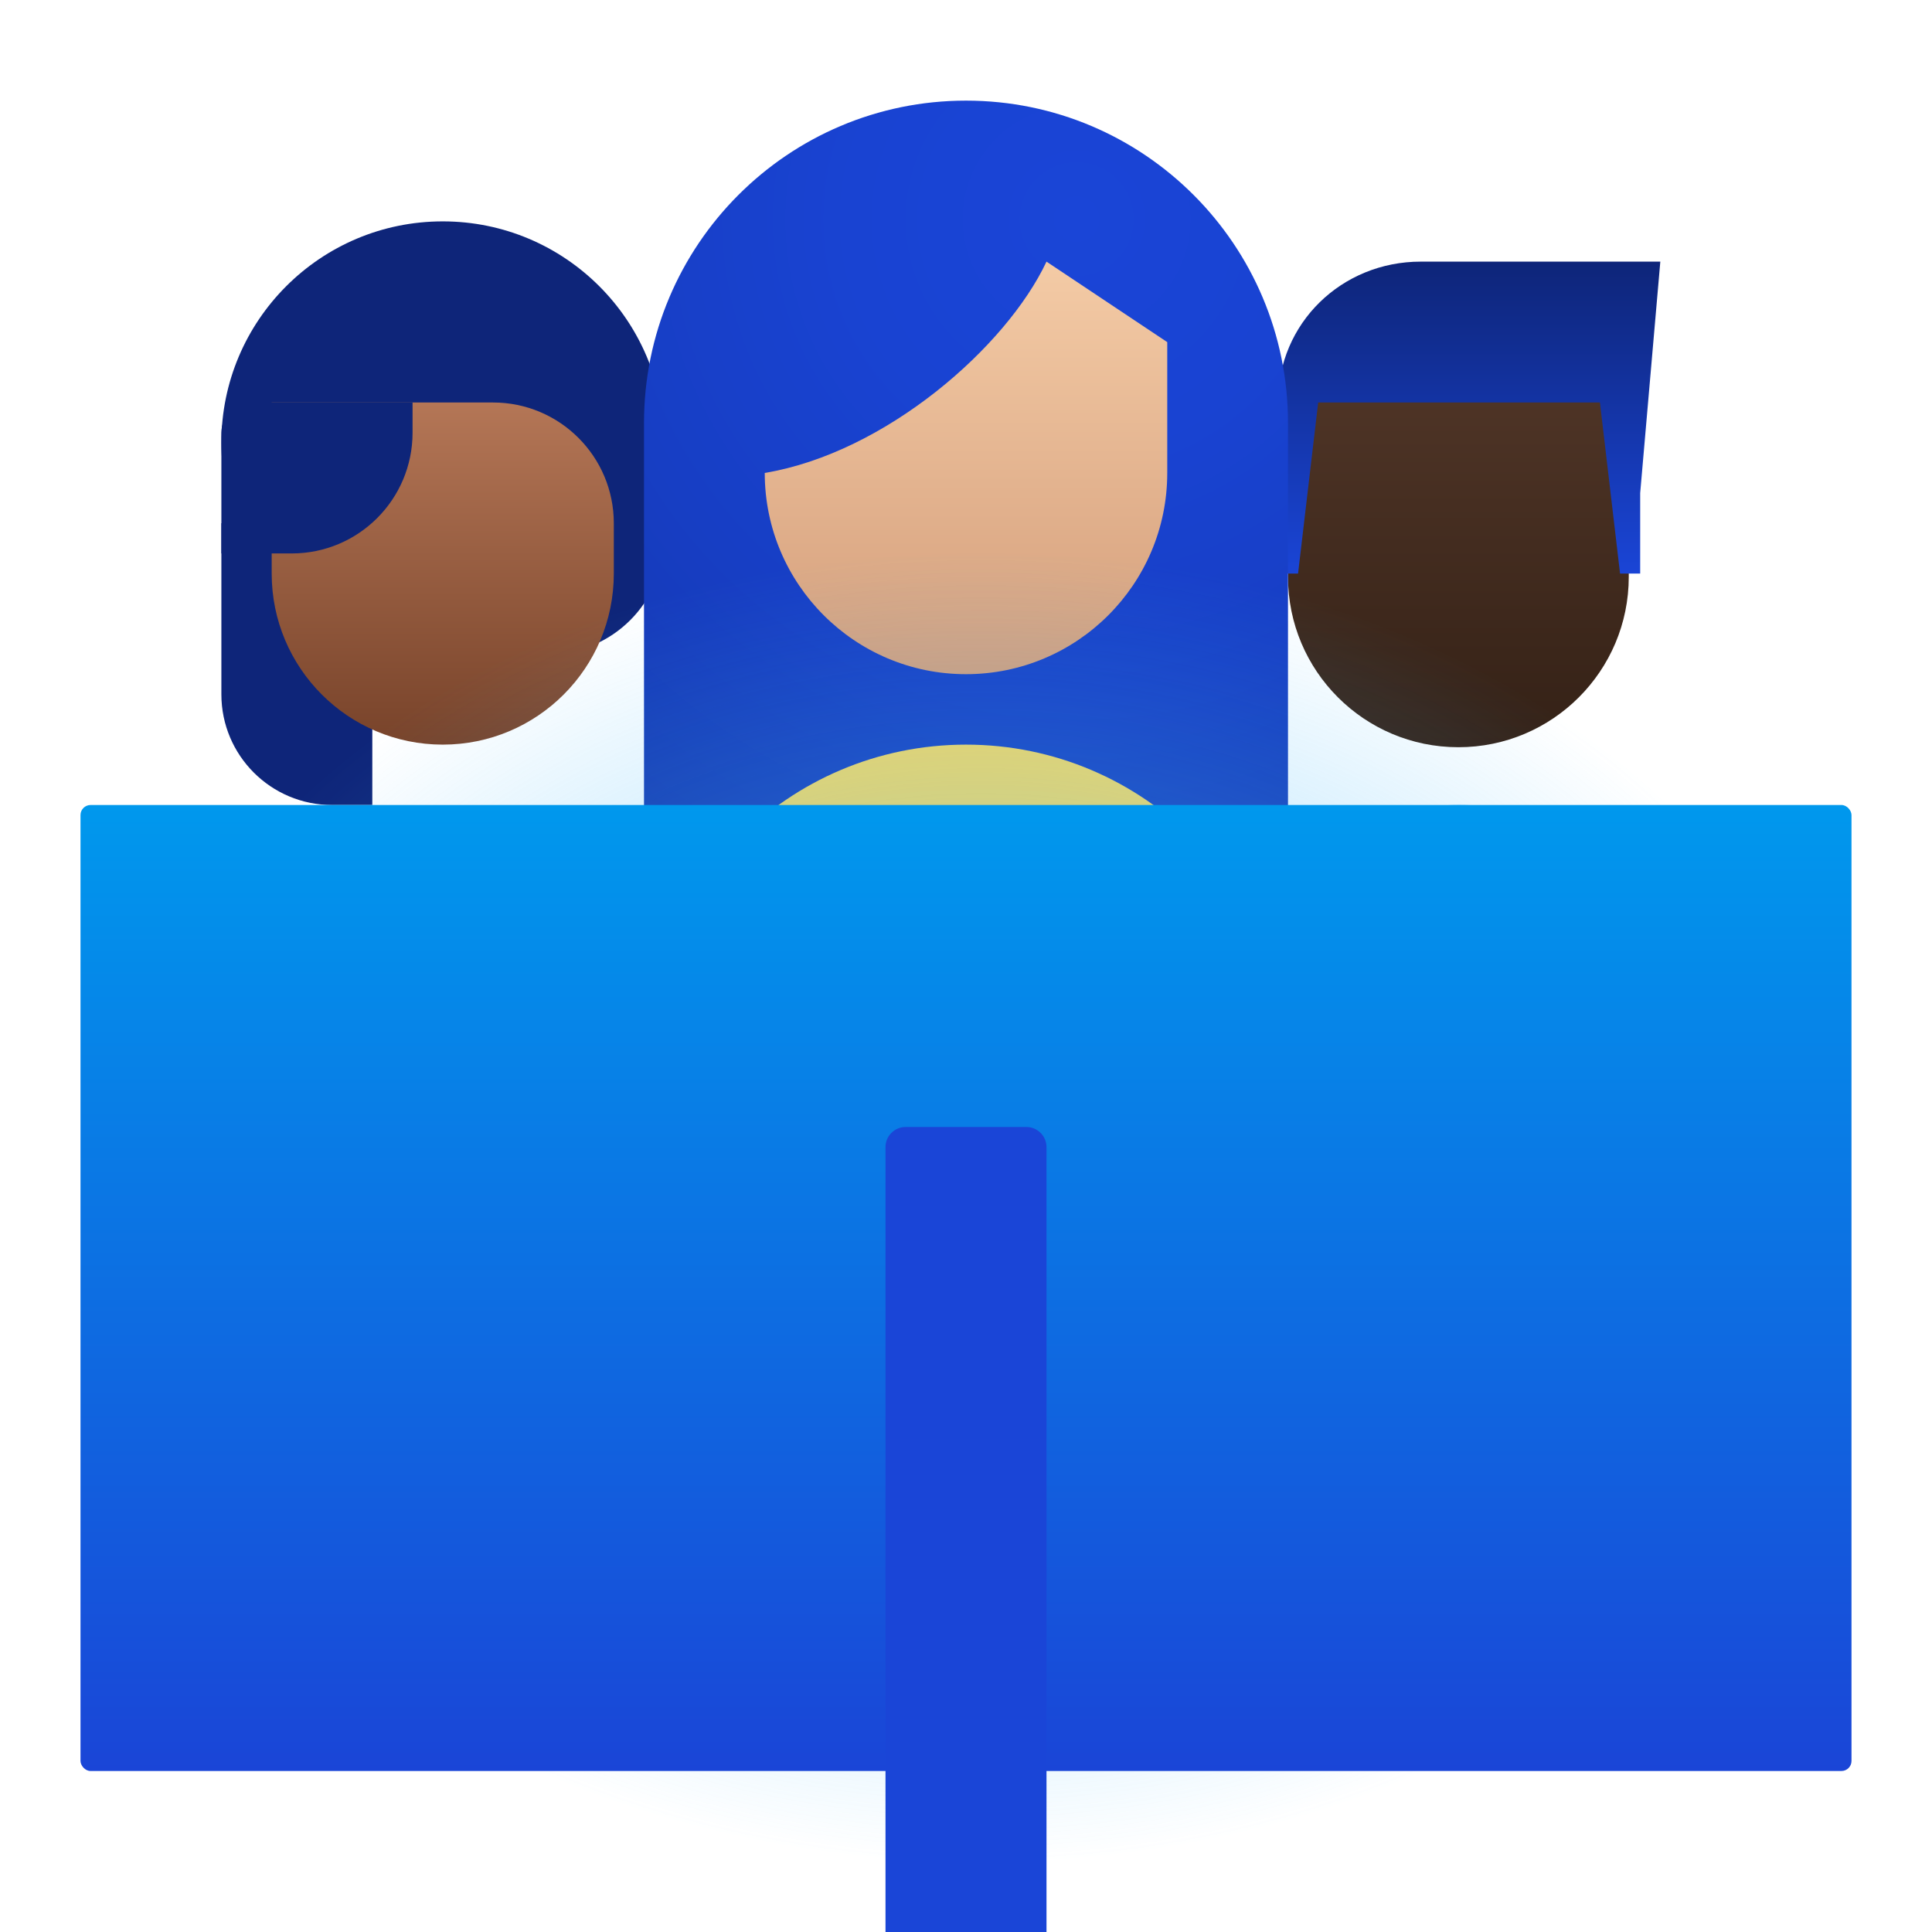 <svg width="192" height="192" viewBox="0 0 192 192" fill="none" xmlns="http://www.w3.org/2000/svg">
<path style="mix-blend-mode:multiply" d="M172 109H124V164H172V109Z" fill="url(#paint0_linear_269_62)"/>
<path fill-rule="evenodd" clip-rule="evenodd" d="M128 57.325V39.546H151.706H161.865V46.319V57.325C161.865 66.677 154.284 74.258 144.933 74.258C135.581 74.258 128 66.677 128 57.325Z" fill="url(#paint1_linear_269_62)"/>
<path d="M145 80C159.909 80 172 92.265 172 107.396V109H118V107.396C118 92.265 130.091 80 145 80Z" fill="#43B8FA"/>
<path d="M141.191 26H165L163 49V57H161L159 40H131L129 57H127V40C127 32.091 133.354 26 141.191 26Z" fill="url(#paint2_linear_269_62)"/>
<path d="M44 81C58.909 81 71 93.265 71 108.396V110H17V108.396C17 93.265 29.091 81 44 81Z" fill="#1A45D7"/>
<path style="mix-blend-mode:multiply" d="M65 110H17V165H65V110Z" fill="url(#paint3_linear_269_62)"/>
<circle cx="44" cy="44" r="22" fill="#0E2579"/>
<circle cx="54.5" cy="53.5" r="11.5" fill="#0E2579"/>
<path d="M22 52H25C31.627 52 37 57.373 37 64V80H33C26.925 80 22 75.075 22 69V52Z" fill="#0E2579"/>
<path fill-rule="evenodd" clip-rule="evenodd" d="M44 40H27V57C27 66.389 34.611 74 44 74C53.389 74 61 66.389 61 57V52C61 45.373 55.627 40 49 40H44Z" fill="url(#paint4_linear_269_62)"/>
<path d="M41 40L41 43C41 49.627 35.627 55 29 55L22 55L22 43C22 41.343 23.343 40 25 40L41 40Z" fill="#0E2579"/>
<path d="M96 10C113.67 10 128 24.34 128 42.04V85H64V42.04C64 24.34 78.33 10 96 10Z" fill="url(#paint5_radial_269_62)"/>
<path d="M96 74C113.67 74 128 88.38 128 106.12V108H64V106.12C64 88.38 78.33 74 96 74Z" fill="#FED95E"/>
<path d="M128 108H64V170H128V108Z" fill="url(#paint6_linear_269_62)" style="mix-blend-mode:multiply"/>
<path fill-rule="evenodd" clip-rule="evenodd" d="M76 47C88 45 100 34.5 104 26L116 34V47C116 58.046 107.046 67 96 67C84.954 67 76 58.046 76 47Z" fill="url(#paint7_linear_269_62)"/>
<ellipse cx="97.5" cy="120" rx="86.5" ry="65" fill="url(#paint8_radial_269_62)" fill-opacity="0.62"/>
<rect x="8" y="80" width="176" height="96" rx="1" fill="url(#paint9_linear_269_62)"/>
<path d="M88 114C88 112.895 88.895 112 90 112H102C103.105 112 104 112.895 104 114V192H88V114Z" fill="#1A45D7"/>
<defs>
<linearGradient id="paint0_linear_269_62" x1="145" y1="119.04" x2="154.278" y2="146.11" gradientUnits="userSpaceOnUse">
<stop stop-color="#43B8FA"/>
<stop offset="0.51" stop-color="#43B8FA" stop-opacity="0.39"/>
<stop offset="1" stop-color="#43B8FA" stop-opacity="0"/>
</linearGradient>
<linearGradient id="paint1_linear_269_62" x1="144.933" y1="39.546" x2="144.933" y2="74.258" gradientUnits="userSpaceOnUse">
<stop stop-color="#4E3426"/>
<stop offset="1" stop-color="#342116"/>
</linearGradient>
<linearGradient id="paint2_linear_269_62" x1="145.939" y1="26" x2="145.939" y2="57.325" gradientUnits="userSpaceOnUse">
<stop stop-color="#0E2579"/>
<stop offset="1" stop-color="#1A45D7"/>
</linearGradient>
<linearGradient id="paint3_linear_269_62" x1="38" y1="120.04" x2="47.278" y2="147.11" gradientUnits="userSpaceOnUse">
<stop stop-color="#1A45D7"/>
<stop offset="0.51" stop-color="#1A45D7" stop-opacity="0.39"/>
<stop offset="1" stop-color="#1A45D7" stop-opacity="0"/>
</linearGradient>
<linearGradient id="paint4_linear_269_62" x1="44" y1="40" x2="44" y2="74" gradientUnits="userSpaceOnUse">
<stop stop-color="#B47656"/>
<stop offset="1" stop-color="#78432A"/>
</linearGradient>
<radialGradient id="paint5_radial_269_62" cx="0" cy="0" r="1" gradientUnits="userSpaceOnUse" gradientTransform="translate(106.891 22.013) scale(124.681 124.681)">
<stop stop-color="#1A45D7"/>
<stop offset="0.18" stop-color="#1943D2"/>
<stop offset="0.38" stop-color="#173EC4"/>
<stop offset="0.6" stop-color="#1437AE"/>
<stop offset="0.82" stop-color="#102C8F"/>
<stop offset="0.95" stop-color="#0E2579"/>
</radialGradient>
<linearGradient id="paint6_linear_269_62" x1="92" y1="119.317" x2="101.116" y2="150.776" gradientUnits="userSpaceOnUse">
<stop stop-color="#FED95E"/>
<stop offset="0.51" stop-color="#FED95E" stop-opacity="0.39"/>
<stop offset="1" stop-color="#FED95E" stop-opacity="0"/>
</linearGradient>
<linearGradient id="paint7_linear_269_62" x1="96" y1="10.951" x2="96" y2="80.53" gradientUnits="userSpaceOnUse">
<stop stop-color="#FFDBB5"/>
<stop offset="0.8" stop-color="#D59F7C"/>
</linearGradient>
<radialGradient id="paint8_radial_269_62" cx="0" cy="0" r="1" gradientUnits="userSpaceOnUse" gradientTransform="translate(97.5 120) rotate(90) scale(65 86.5)">
<stop stop-color="#43B8FA"/>
<stop offset="1" stop-color="#43B8FA" stop-opacity="0"/>
</radialGradient>
<linearGradient id="paint9_linear_269_62" x1="96" y1="80" x2="96" y2="176" gradientUnits="userSpaceOnUse">
<stop stop-color="#0098ED"/>
<stop offset="1" stop-color="#1A45D7"/>
</linearGradient>
</defs>
</svg>
